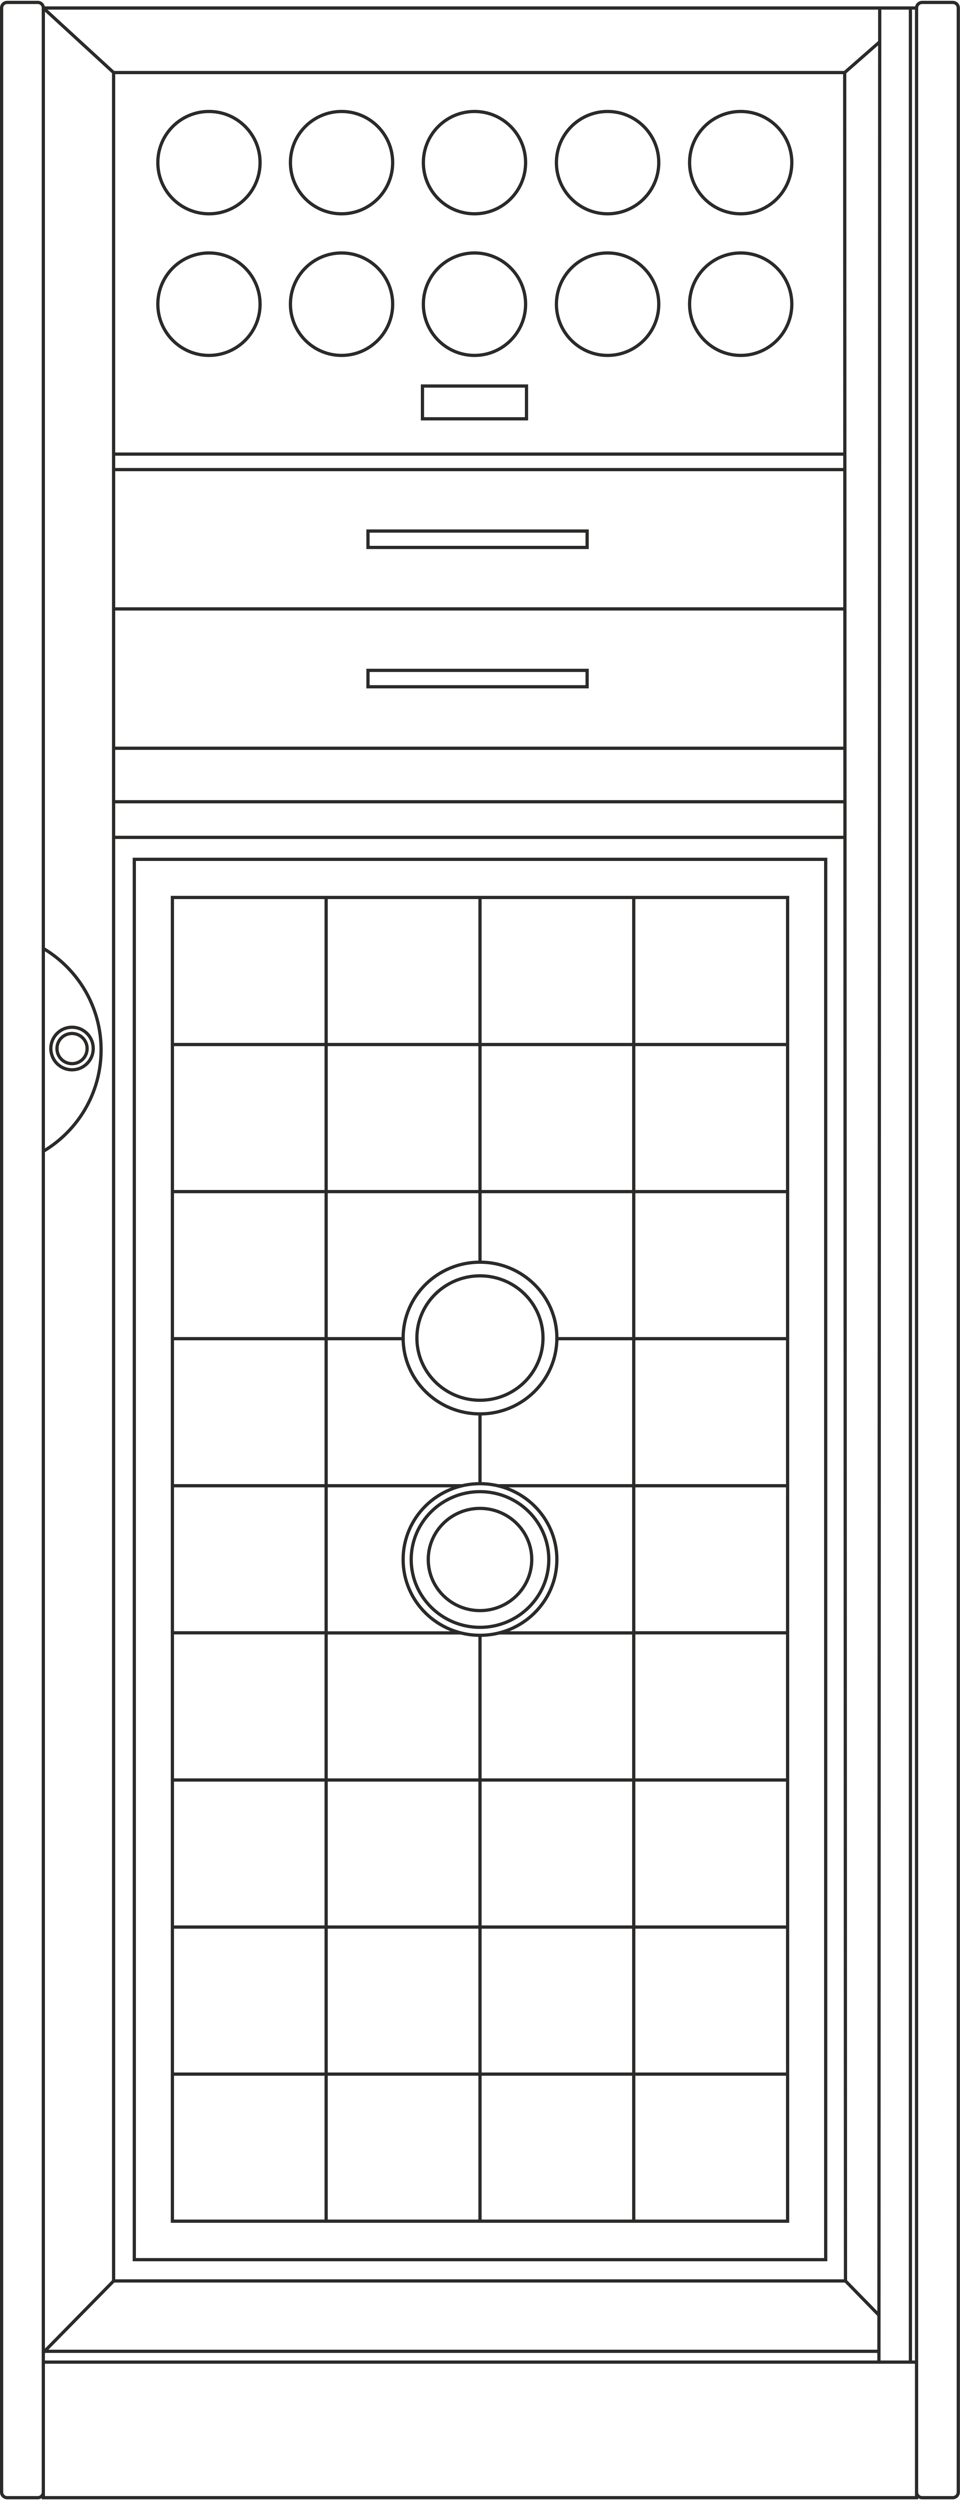 <?xml version="1.0" encoding="UTF-8"?>
<!DOCTYPE svg PUBLIC "-//W3C//DTD SVG 1.0//EN" "http://www.w3.org/TR/2001/REC-SVG-20010904/DTD/svg10.dtd">
<!-- Creator: CorelDRAW X8 -->
<svg xmlns="http://www.w3.org/2000/svg" xml:space="preserve" width="349px" height="908px" version="1.0" style="shape-rendering:geometricPrecision; text-rendering:geometricPrecision; image-rendering:optimizeQuality; fill-rule:evenodd; clip-rule:evenodd"
viewBox="0 0 8442 21949"
 xmlns:xlink="http://www.w3.org/1999/xlink">
 <defs>
  <style type="text/css">
   <![CDATA[
    .str0 {stroke:#2B2A29;stroke-width:28.559}
    .fil0 {fill:none}
   ]]>
  </style>
 </defs>
 <g id="Слой_x0020_1_0">
  <path class="fil0 str0" d="M7736 63l324 0 0 20681 -331 0 7 -20681zm270 0l0 20681m-4770 -15942l1927 0 0 -144 -1927 0 0 144zm0 1224l1927 0 0 -144 -1927 0 0 144zm-2237 1323l6429 0m-6429 -313l6429 0m-6429 -2918l6429 0m-6429 1224l6429 0m-6429 1224l6429 0m-6429 -2584l6429 0m-7047 16667l7348 0m-7348 95l7679 0m-625 -713l295 302m-6731 -302l-618 629m7047 -20030l308 -270m-7355 -297l618 567m0 0l6429 0 7 19401 -6436 0 0 -19401zm7380 -616l-271 0c-26,0 -48,22 -48,48l0 21825c0,26 22,48 48,48l271 0c27,0 48,-22 48,-48l0 -21825c0,-26 -21,-48 -48,-48zm-319 49l-7679 0 0 21872 7679 0 0 -21872zm-7427 9009c74,0 133,59 133,132 0,74 -59,133 -133,133 -73,0 -132,-59 -132,-133 0,-73 59,-132 132,-132zm0 -55c104,0 187,84 187,187 0,103 -83,187 -187,187 -103,0 -186,-84 -186,-187 0,-103 83,-187 186,-187zm-252 -692c304,180 508,512 508,891 0,379 -204,710 -508,891m-319 -10093l271 0c27,0 48,22 48,48l0 21825c0,26 -21,48 -48,48l-271 0c-26,0 -48,-22 -48,-48l0 -21825c0,-26 22,-48 48,-48zm4568 3658l0 -288 -915 0 0 288 915 0zm1884 -2700c248,0 449,201 449,449 0,249 -201,450 -449,450 -249,0 -450,-201 -450,-450 0,-248 201,-449 450,-449zm0 1243c248,0 449,202 449,450 0,248 -201,450 -449,450 -249,0 -450,-202 -450,-450 0,-248 201,-450 450,-450zm-1171 -1243c248,0 450,201 450,449 0,249 -202,450 -450,450 -248,0 -450,-201 -450,-450 0,-248 202,-449 450,-449zm-1170 0c248,0 449,201 449,449 0,249 -201,450 -449,450 -249,0 -450,-201 -450,-450 0,-248 201,-449 450,-449zm-1169 0c248,0 449,201 449,449 0,249 -201,450 -449,450 -249,0 -450,-201 -450,-450 0,-248 201,-449 450,-449zm-1166 0c248,0 449,201 449,449 0,249 -201,450 -449,450 -249,0 -450,-201 -450,-450 0,-248 201,-449 450,-449zm3505 1243c248,0 450,202 450,450 0,248 -202,450 -450,450 -248,0 -450,-202 -450,-450 0,-248 202,-450 450,-450zm-1170 0c248,0 449,202 449,450 0,248 -201,450 -449,450 -249,0 -450,-202 -450,-450 0,-248 201,-450 450,-450zm-1169 0c248,0 449,202 449,450 0,248 -201,450 -449,450 -249,0 -450,-202 -450,-450 0,-248 201,-450 450,-450zm-1166 0c248,0 449,202 449,450 0,248 -201,450 -449,450 -249,0 -450,-202 -450,-450 0,-248 201,-450 450,-450zm2383 11029c251,0 455,201 455,449 0,248 -204,449 -455,449 -252,0 -455,-201 -455,-449 0,-248 203,-449 455,-449zm0 -147c334,0 605,267 605,596 0,329 -271,596 -605,596 -334,0 -605,-267 -605,-596 0,-329 271,-596 605,-596zm0 -70c373,0 676,298 676,666 0,368 -303,666 -676,666 -374,0 -676,-298 -676,-666 0,-368 302,-666 676,-666zm0 -1826c306,0 554,244 554,546 0,302 -248,547 -554,547 -306,0 -555,-245 -555,-547 0,-302 249,-546 555,-546zm0 -120c373,0 676,298 676,666 0,368 -303,667 -676,667 -374,0 -676,-299 -676,-667 0,-368 302,-666 676,-666zm-3040 -3539l6080 0 0 12302 -6080 0 0 -12302zm5745 11964l-1353 0 0 -1292 1353 0 0 1292zm-2705 0l1352 0 0 -1292 -1352 0 0 1292zm0 0l-1353 0 0 -1292 1353 0 0 1292zm-2705 0l1352 0 0 -1292 -1352 0 0 1292zm5410 -2584l-1353 0 0 1292 1353 0 0 -1292zm-2705 0l1352 0 0 1292 -1352 0 0 -1292zm0 0l-1353 0 0 1292 1353 0 0 -1292zm-2705 0l1352 0 0 1292 -1352 0 0 -1292zm5410 -2585l-1353 0 0 -1292 1353 0 0 1292zm-5410 0l1352 0 0 -1292 -1352 0 0 1292zm5410 0l-1353 0 0 1293 1353 0 0 -1293zm-2705 -5168l1352 0 0 1292 -1352 0 0 -1292zm0 0l-1353 0 0 1292 1353 0 0 -1292zm0 0l-1353 0 0 -1292 1353 0 0 1292zm0 0l1352 0 0 -1292 -1352 0 0 1292zm-2705 5168l1352 0 0 1293 -1352 0 0 -1293zm5410 2585l-1353 0 0 -1292 1353 0 0 1292zm-2705 0l1352 0 0 -1292 -1352 0 0 1292zm0 0l-1353 0 0 -1292 1353 0 0 1292zm-2705 0l1352 0 0 -1292 -1352 0 0 1292zm2705 -1292l1352 0 0 -1292 -1180 0 1180 0 0 -1293 -1192 0 1192 0 0 -1292 -676 0 0 -2 0 2 676 0 0 -1292 -1352 0 0 620 0 -620 -1353 0 0 1292 677 0c0,-1 0,-2 0,-4l0 4 -677 0 0 1292 1193 0 -1193 0 0 1293 1180 0 -1180 0 0 1292 1353 0 0 -1271 0 1271zm0 -2603l0 -613 0 613zm2705 -3858l-1353 0 0 -1292 1353 0 0 1292zm-5410 0l1352 0 0 1292 -1352 0 0 -1292zm5410 0l-1353 0 0 1292 1353 0 0 -1292zm-5410 2584l1352 0 0 -1292 -1352 0 0 1292zm5410 0l-1353 0 0 -1292 1353 0 0 1292zm-5410 0l1352 0 0 1292 -1352 0 0 -1292zm5410 0l-1353 0 0 1292 1353 0 0 -1292zm-5410 -2584l1352 0 0 -1292 -1352 0 0 1292z"/>
 </g>
</svg>
